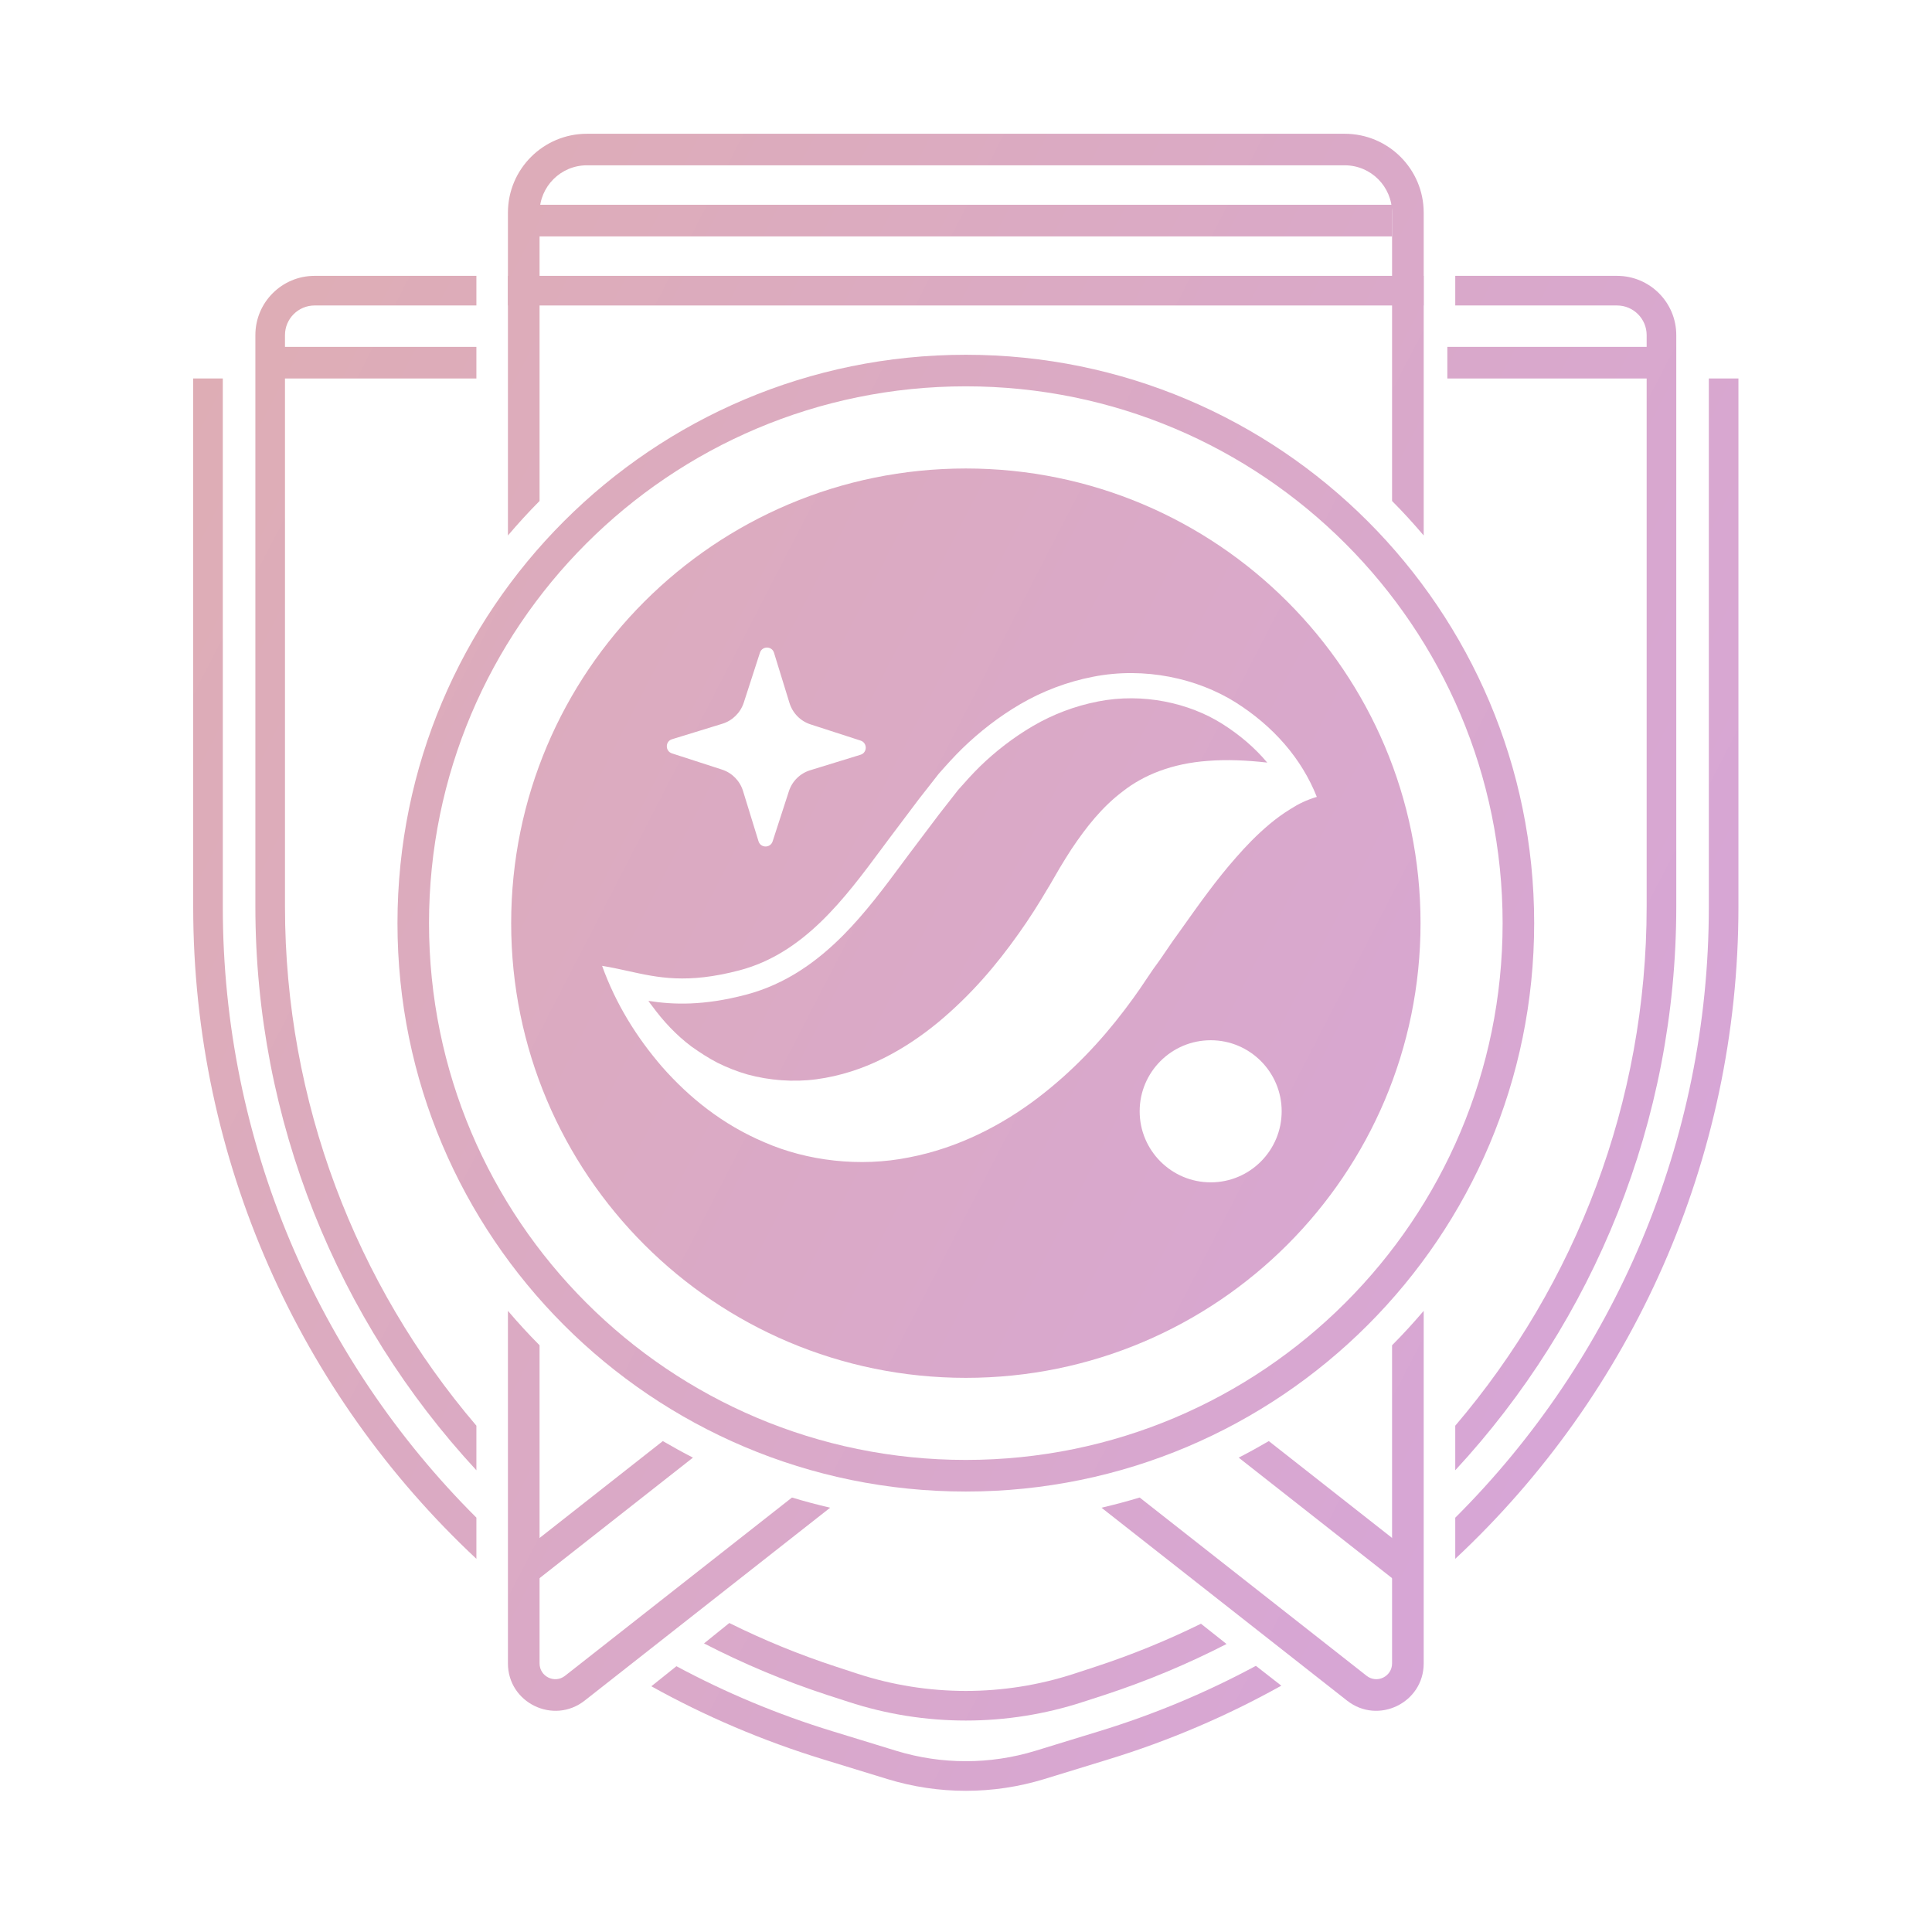 <svg xmlns="http://www.w3.org/2000/svg" xmlns:xlink="http://www.w3.org/1999/xlink" width="105px" height="105px" viewBox="0 0 105 105" version="1.1">
<defs>
<linearGradient id="linear0" gradientUnits="userSpaceOnUse" x1="-57.603" y1="18" x2="329.418" y2="218.056" gradientTransform="matrix(0.404,0,0,0.404,0,0)">
<stop offset="0" stop-color="#E1B0A8"/>
<stop offset="1" stop-color="#D3A2E7"/>
</linearGradient>
<linearGradient id="linear1" gradientUnits="userSpaceOnUse" x1="-57.603" y1="18" x2="329.418" y2="218.056" gradientTransform="matrix(0.404,0,0,0.404,0,0)">
<stop offset="0" stop-color="#E1B0A8"/>
<stop offset="1" stop-color="#D3A2E7"/>
</linearGradient>
<linearGradient id="linear2" gradientUnits="userSpaceOnUse" x1="-57.603" y1="18" x2="329.418" y2="218.056" gradientTransform="matrix(0.404,0,0,0.404,0,0)">
<stop offset="0" stop-color="#E1B0A8"/>
<stop offset="1" stop-color="#D3A2E7"/>
</linearGradient>
<linearGradient id="linear3" gradientUnits="userSpaceOnUse" x1="-57.603" y1="18" x2="329.418" y2="218.056" gradientTransform="matrix(0.404,0,0,0.404,0,0)">
<stop offset="0" stop-color="#E1B0A8"/>
<stop offset="1" stop-color="#D3A2E7"/>
</linearGradient>
<linearGradient id="linear4" gradientUnits="userSpaceOnUse" x1="-57.603" y1="18" x2="329.418" y2="218.056" gradientTransform="matrix(0.404,0,0,0.404,0,0)">
<stop offset="0" stop-color="#E1B0A8"/>
<stop offset="1" stop-color="#D3A2E7"/>
</linearGradient>
<linearGradient id="linear5" gradientUnits="userSpaceOnUse" x1="-57.603" y1="18" x2="329.418" y2="218.056" gradientTransform="matrix(0.404,0,0,0.404,0,0)">
<stop offset="0" stop-color="#E1B0A8"/>
<stop offset="1" stop-color="#D3A2E7"/>
</linearGradient>
<linearGradient id="linear6" gradientUnits="userSpaceOnUse" x1="-57.603" y1="18" x2="329.418" y2="218.056" gradientTransform="matrix(0.404,0,0,0.404,0,0)">
<stop offset="0" stop-color="#E1B0A8"/>
<stop offset="1" stop-color="#D3A2E7"/>
</linearGradient>
<linearGradient id="linear7" gradientUnits="userSpaceOnUse" x1="-57.603" y1="18" x2="329.418" y2="218.056" gradientTransform="matrix(0.404,0,0,0.404,0,0)">
<stop offset="0" stop-color="#E1B0A8"/>
<stop offset="1" stop-color="#D3A2E7"/>
</linearGradient>
<linearGradient id="linear8" gradientUnits="userSpaceOnUse" x1="-57.603" y1="18" x2="329.418" y2="218.056" gradientTransform="matrix(0.404,0,0,0.404,0,0)">
<stop offset="0" stop-color="#E1B0A8"/>
<stop offset="1" stop-color="#D3A2E7"/>
</linearGradient>
<linearGradient id="linear9" gradientUnits="userSpaceOnUse" x1="-57.603" y1="18" x2="329.418" y2="218.056" gradientTransform="matrix(0.404,0,0,0.404,0,0)">
<stop offset="0" stop-color="#E1B0A8"/>
<stop offset="1" stop-color="#D3A2E7"/>
</linearGradient>
<linearGradient id="linear10" gradientUnits="userSpaceOnUse" x1="-57.603" y1="18" x2="329.418" y2="218.056" gradientTransform="matrix(0.404,0,0,0.404,0,0)">
<stop offset="0" stop-color="#E1B0A8"/>
<stop offset="1" stop-color="#D3A2E7"/>
</linearGradient>
<linearGradient id="linear11" gradientUnits="userSpaceOnUse" x1="-57.603" y1="18" x2="329.418" y2="218.056" gradientTransform="matrix(0.404,0,0,0.404,0,0)">
<stop offset="0" stop-color="#E1B0A8"/>
<stop offset="1" stop-color="#D3A2E7"/>
</linearGradient>
<linearGradient id="linear12" gradientUnits="userSpaceOnUse" x1="-57.603" y1="18" x2="329.418" y2="218.056" gradientTransform="matrix(0.404,0,0,0.404,0,0)">
<stop offset="0" stop-color="#E1B0A8"/>
<stop offset="1" stop-color="#D3A2E7"/>
</linearGradient>
<linearGradient id="linear13" gradientUnits="userSpaceOnUse" x1="-57.603" y1="18" x2="329.418" y2="218.056" gradientTransform="matrix(0.404,0,0,0.404,0,0)">
<stop offset="0" stop-color="#E1B0A8"/>
<stop offset="1" stop-color="#D3A2E7"/>
</linearGradient>
<linearGradient id="linear14" gradientUnits="userSpaceOnUse" x1="-57.603" y1="18" x2="329.418" y2="218.056" gradientTransform="matrix(0.404,0,0,0.404,0,0)">
<stop offset="0" stop-color="#E1B0A8"/>
<stop offset="1" stop-color="#D3A2E7"/>
</linearGradient>
<linearGradient id="linear15" gradientUnits="userSpaceOnUse" x1="-57.603" y1="18" x2="329.418" y2="218.056" gradientTransform="matrix(0.404,0,0,0.404,0,0)">
<stop offset="0" stop-color="#E1B0A8"/>
<stop offset="1" stop-color="#D3A2E7"/>
</linearGradient>
<linearGradient id="linear16" gradientUnits="userSpaceOnUse" x1="-57.603" y1="18" x2="329.418" y2="218.056" gradientTransform="matrix(0.404,0,0,0.404,0,0)">
<stop offset="0" stop-color="#E1B0A8"/>
<stop offset="1" stop-color="#D3A2E7"/>
</linearGradient>
<linearGradient id="linear17" gradientUnits="userSpaceOnUse" x1="-57.603" y1="18" x2="329.418" y2="218.056" gradientTransform="matrix(0.404,0,0,0.404,0,0)">
<stop offset="0" stop-color="#E1B0A8"/>
<stop offset="1" stop-color="#D3A2E7"/>
</linearGradient>
</defs>
<g id="surface1">
<path style=" stroke:none;fill-rule:evenodd;fill:url(#linear0);" d="M 25.891 20.57 L 15.164 20.57 L 15.164 18.852 L 25.891 18.852 Z M 25.891 20.57 "/>
<path style=" stroke:none;fill-rule:evenodd;fill:url(#linear1);" d="M 90.246 20.57 L 78.66 20.57 L 78.66 18.852 L 90.246 18.852 Z M 90.246 20.57 "/>
<path style=" stroke:none;fill-rule:evenodd;fill:url(#linear2);" d="M 75.656 12.848 L 28.895 12.848 L 28.895 11.129 L 75.656 11.129 Z M 75.656 12.848 "/>
<path style=" stroke:none;fill-rule:nonzero;fill:url(#linear3);" d="M 12.109 20.57 L 12.109 49.293 C 12.109 62.055 17.273 73.891 25.891 82.48 L 25.891 84.719 C 16.301 75.758 10.5 63.047 10.5 49.293 L 10.5 20.57 Z M 12.109 20.57 "/>
<path style=" stroke:none;fill-rule:nonzero;fill:url(#linear4);" d="M 35.398 91.645 L 36.762 90.555 C 39.43 91.988 42.266 93.18 45.246 94.09 L 48.707 95.152 C 51.172 95.906 53.809 95.906 56.273 95.152 L 59.734 94.09 C 62.727 93.176 65.578 91.977 68.254 90.535 L 69.637 91.613 C 66.688 93.258 63.531 94.613 60.207 95.629 L 56.746 96.691 C 53.973 97.539 51.008 97.539 48.238 96.691 L 44.777 95.629 C 41.469 94.617 38.332 93.277 35.398 91.645 Z M 35.398 91.645 "/>
<path style=" stroke:none;fill-rule:nonzero;fill:url(#linear5);" d="M 79.09 84.719 C 88.684 75.762 94.48 63.047 94.48 49.293 L 94.48 20.57 L 92.871 20.57 L 92.871 49.293 C 92.871 62.055 87.707 73.891 79.09 82.484 Z M 79.09 84.719 "/>
<path style=" stroke:none;fill-rule:nonzero;fill:url(#linear6);" d="M 77.375 14.992 L 27.605 14.992 L 27.605 16.602 L 77.375 16.602 Z M 77.375 14.992 "/>
<path style=" stroke:none;fill-rule:nonzero;fill:url(#linear7);" d="M 79.09 16.602 L 87.883 16.602 C 88.77 16.602 89.492 17.324 89.492 18.211 L 89.492 49.27 C 89.492 59.871 85.648 69.797 79.09 77.484 L 79.09 79.906 C 86.633 71.762 91.102 60.91 91.102 49.27 L 91.102 18.211 C 91.102 16.434 89.66 14.992 87.883 14.992 L 79.09 14.992 Z M 79.09 16.602 "/>
<path style=" stroke:none;fill-rule:nonzero;fill:url(#linear8);" d="M 66.66 89.348 L 65.27 88.246 C 63.43 89.152 61.508 89.938 59.516 90.59 L 58.383 90.961 C 54.555 92.211 50.426 92.211 46.598 90.961 L 45.465 90.59 C 43.445 89.93 41.5 89.133 39.637 88.207 L 38.262 89.316 C 40.395 90.418 42.633 91.359 44.965 92.121 L 46.098 92.488 C 50.25 93.848 54.73 93.848 58.883 92.488 L 60.016 92.121 C 62.328 91.363 64.547 90.434 66.66 89.348 Z M 66.66 89.348 "/>
<path style=" stroke:none;fill-rule:nonzero;fill:url(#linear9);" d="M 15.488 49.27 C 15.488 59.871 19.332 69.797 25.891 77.484 L 25.891 79.906 C 18.348 71.762 13.879 60.91 13.879 49.27 L 13.879 18.211 C 13.879 16.434 15.32 14.992 17.098 14.992 L 25.891 14.992 L 25.891 16.602 L 17.098 16.602 C 16.211 16.602 15.488 17.324 15.488 18.211 Z M 15.488 49.27 "/>
<path style=" stroke:none;fill-rule:nonzero;fill:url(#linear10);" d="M 31.898 7.27 C 29.527 7.27 27.605 9.191 27.605 11.559 L 27.605 29.102 C 28.156 28.453 28.727 27.828 29.324 27.227 L 29.324 11.559 C 29.324 10.137 30.477 8.984 31.898 8.984 L 73.082 8.984 C 74.504 8.984 75.656 10.137 75.656 11.559 L 75.656 27.227 C 76.254 27.828 76.824 28.453 77.375 29.102 L 77.375 11.559 C 77.375 9.191 75.453 7.27 73.082 7.27 Z M 31.898 7.27 "/>
<path style=" stroke:none;fill-rule:nonzero;fill:url(#linear11);" d="M 77.375 71.242 C 76.824 71.887 76.254 72.512 75.656 73.113 L 75.656 90.402 C 75.656 91.117 74.832 91.52 74.27 91.074 L 61.938 81.387 C 61.258 81.594 60.566 81.777 59.863 81.941 L 73.211 92.426 C 74.898 93.75 77.375 92.547 77.375 90.402 Z M 77.375 71.242 "/>
<path style=" stroke:none;fill-rule:nonzero;fill:url(#linear12);" d="M 45.117 81.941 C 44.418 81.777 43.723 81.594 43.043 81.387 L 30.711 91.074 C 30.148 91.52 29.324 91.117 29.324 90.402 L 29.324 73.113 C 28.727 72.512 28.156 71.891 27.605 71.242 L 27.605 90.402 C 27.605 92.547 30.082 93.75 31.773 92.426 Z M 45.117 81.941 "/>
<path style=" stroke:none;fill-rule:nonzero;fill:url(#linear13);" d="M 36.023 78.32 C 36.562 78.633 37.105 78.934 37.66 79.219 L 28.996 86.027 L 27.938 84.676 Z M 36.023 78.32 "/>
<path style=" stroke:none;fill-rule:nonzero;fill:url(#linear14);" d="M 67.32 79.219 C 67.875 78.934 68.422 78.633 68.957 78.32 L 77.047 84.676 L 75.984 86.027 Z M 67.32 79.219 "/>
<path style=" stroke:none;fill-rule:evenodd;fill:url(#linear15);" d="M 21.602 50.172 C 21.602 67.23 35.43 81.062 52.488 81.062 C 69.551 81.062 83.379 67.23 83.379 50.172 C 83.379 33.109 69.551 19.281 52.488 19.281 C 35.43 19.281 21.602 33.113 21.602 50.172 Z M 52.488 79.344 C 36.379 79.344 23.316 66.285 23.316 50.172 C 23.316 34.059 36.379 20.996 52.488 20.996 C 68.602 20.996 81.664 34.059 81.664 50.172 C 81.664 66.285 68.602 79.344 52.488 79.344 Z M 52.488 79.344 "/>
<path style=" stroke:none;fill-rule:nonzero;fill:url(#linear16);" d="M 53.258 41.656 C 54.102 40.836 55.074 40.078 56.152 39.449 C 57.207 38.832 58.418 38.367 59.656 38.129 L 59.66 38.125 L 59.664 38.125 C 62.133 37.637 64.633 38.215 66.402 39.324 C 67.375 39.934 68.203 40.648 68.871 41.445 C 67.746 41.316 66.664 41.273 65.648 41.352 C 63.707 41.492 62.164 42.109 61.012 43.016 C 59.906 43.852 59.043 44.934 58.23 46.152 L 58.227 46.156 C 58.016 46.477 57.812 46.812 57.625 47.121 L 57.617 47.133 L 56.996 48.203 L 56.992 48.203 C 56.484 49.07 55.941 49.93 55.344 50.766 L 55.34 50.77 C 54.148 52.453 52.758 54.09 50.98 55.566 C 50.09 56.297 49.109 56.969 48.004 57.52 L 48 57.52 L 47.996 57.523 C 46.902 58.074 45.66 58.484 44.371 58.656 C 43.113 58.824 41.801 58.715 40.633 58.398 C 40.059 58.234 39.512 58.016 39 57.762 C 38.512 57.512 38.055 57.211 37.582 56.879 C 36.73 56.238 36.035 55.484 35.43 54.656 L 35.422 54.645 L 35.414 54.637 C 35.352 54.559 35.293 54.477 35.238 54.395 C 36.598 54.609 38.246 54.664 40.543 54.059 C 42.719 53.488 44.422 52.242 45.824 50.832 C 47.043 49.605 48.09 48.191 49.023 46.934 C 49.148 46.766 49.27 46.598 49.391 46.438 L 51.035 44.258 L 52.07 42.934 C 52.473 42.477 52.852 42.055 53.258 41.656 Z M 53.258 41.656 "/>
<path style=" stroke:none;fill-rule:evenodd;fill:url(#linear17);" d="M 52.492 74.883 C 38.844 74.883 27.781 63.82 27.781 50.172 C 27.781 36.523 38.844 25.461 52.492 25.461 C 66.141 25.461 77.203 36.523 77.203 50.172 C 77.203 63.82 66.141 74.883 52.492 74.883 Z M 42.871 43.012 L 41.992 45.723 C 41.871 46.102 41.336 46.098 41.223 45.719 L 40.383 42.992 C 40.215 42.438 39.785 42 39.234 41.824 L 36.52 40.945 C 36.145 40.824 36.148 40.289 36.523 40.176 L 39.254 39.336 C 39.805 39.168 40.242 38.738 40.422 38.188 L 41.301 35.473 C 41.422 35.098 41.953 35.102 42.066 35.477 L 42.906 38.203 C 43.078 38.758 43.504 39.195 44.059 39.371 L 46.773 40.25 C 47.145 40.371 47.145 40.906 46.766 41.02 L 44.039 41.859 C 43.484 42.027 43.047 42.457 42.871 43.012 Z M 71.566 43.309 C 70.738 41.219 69.199 39.461 67.133 38.16 C 65.078 36.879 62.227 36.223 59.398 36.781 C 58 37.051 56.648 37.57 55.461 38.262 C 54.277 38.953 53.219 39.785 52.301 40.676 C 51.844 41.121 51.43 41.586 51.016 42.055 L 49.945 43.422 L 48.293 45.617 C 48.168 45.781 48.047 45.949 47.922 46.117 C 45.914 48.82 43.699 51.809 40.195 52.734 C 37.344 53.484 35.754 53.133 34.133 52.773 C 33.676 52.672 33.215 52.57 32.723 52.492 C 33.461 54.539 34.574 56.352 36.004 58.004 C 37.445 59.633 39.25 61.113 41.566 62.09 C 43.852 63.086 46.723 63.445 49.406 62.902 C 52.094 62.387 54.457 61.141 56.363 59.699 C 58.277 58.246 59.828 56.59 61.133 54.867 C 61.492 54.391 61.684 54.125 61.941 53.754 L 62.664 52.684 C 62.914 52.352 63.156 52 63.395 51.645 C 63.633 51.293 63.871 50.945 64.117 50.617 L 64.266 50.406 C 65.188 49.109 66.105 47.816 67.16 46.621 C 67.719 45.98 68.309 45.367 69.008 44.781 C 69.355 44.492 69.73 44.215 70.148 43.961 C 70.57 43.688 71.016 43.473 71.566 43.309 Z M 65.801 64.258 C 63.668 64.258 61.938 62.527 61.938 60.395 C 61.938 58.266 63.668 56.535 65.801 56.535 C 67.93 56.535 69.656 58.266 69.656 60.395 C 69.656 62.527 67.93 64.258 65.801 64.258 Z M 65.801 64.258 "/>
</g>
</svg>
